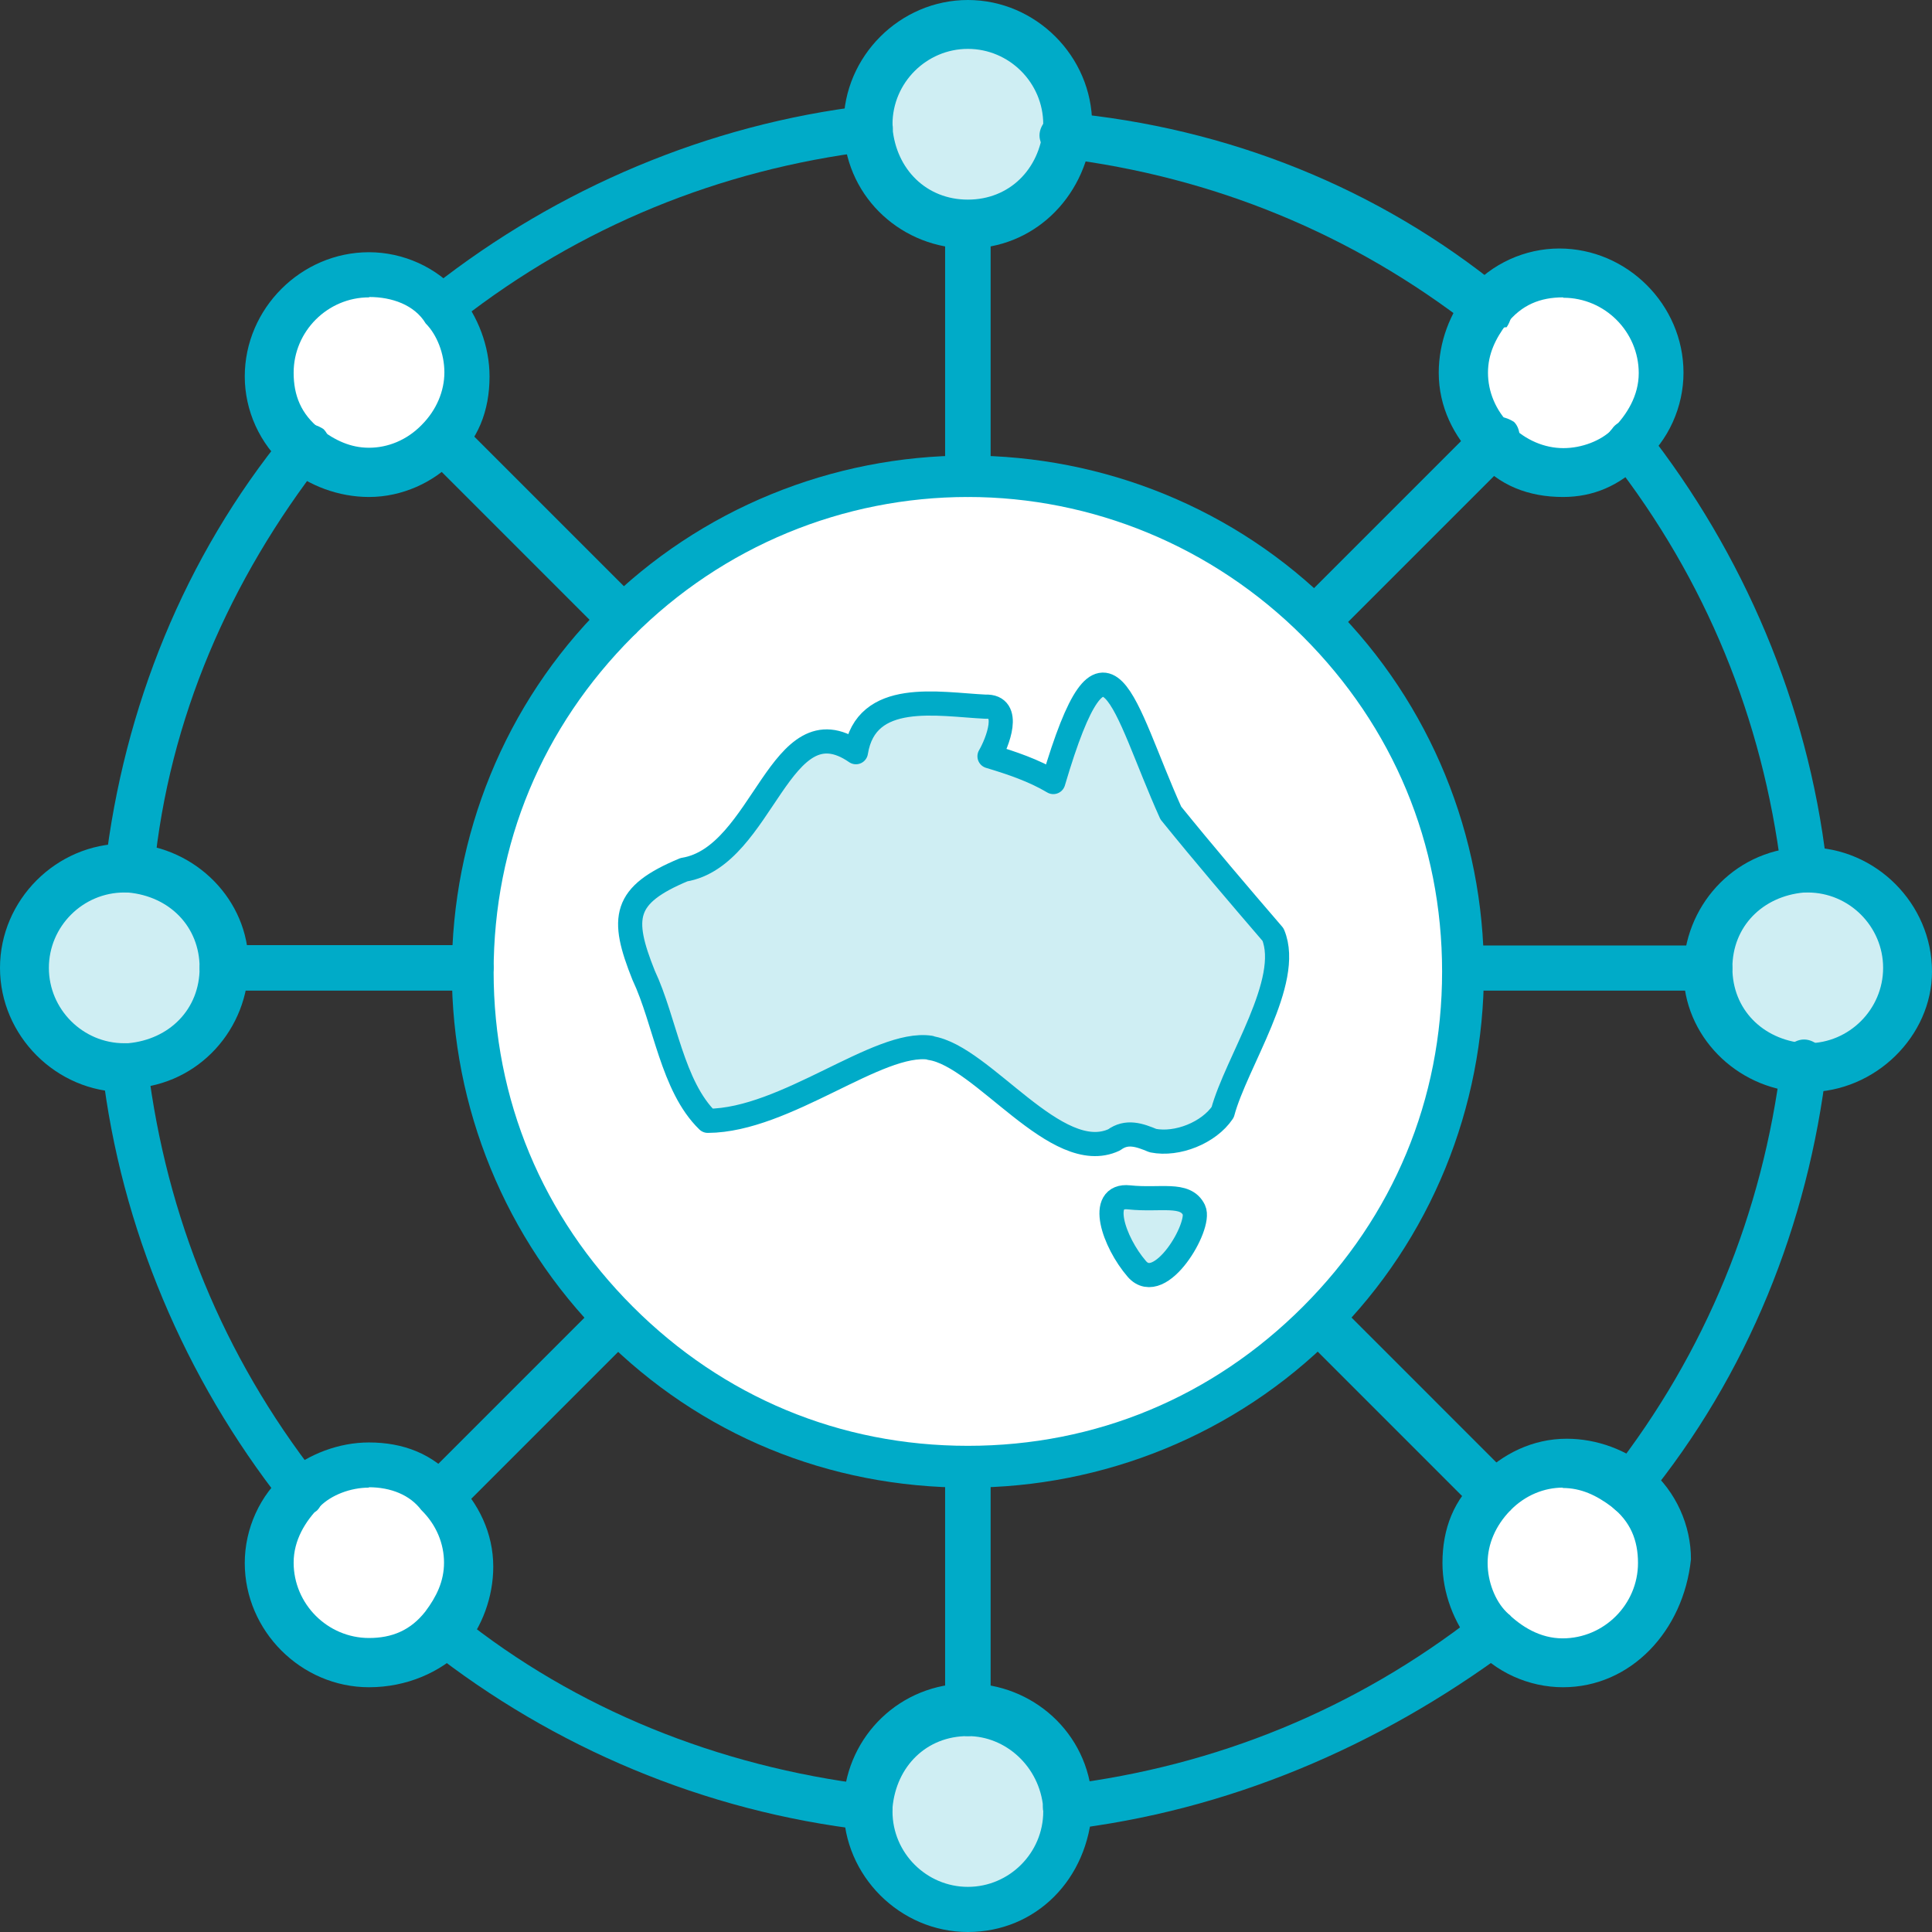 <?xml version="1.0" encoding="UTF-8"?>
<svg xmlns="http://www.w3.org/2000/svg" width="96" height="96" viewBox="0 0 96 96" fill="none">
  <rect x="0" y="0" width="96" height="96" fill="#333333" stroke="none"/>
  <g clip-path="url(#clip0_1532_265)">
    <path d="M52.95 6.545C52.765 9.159 50.707 11.217 48.093 11.217C45.479 11.217 43.421 9.159 43.235 6.545V6.174C43.235 3.374 45.479 1.316 48.093 1.316C50.892 1.316 52.95 3.56 52.95 6.174V6.545Z" fill="#CFEEF3"></path>
    <path d="M80.834 22.267C79.907 23.008 78.776 23.583 77.645 23.583C76.329 23.583 75.031 23.027 74.086 22.081C73.14 21.136 72.584 20.023 72.584 18.521C72.584 17.205 73.14 16.093 73.9 15.332C74.827 14.405 76.144 13.645 77.645 13.645C80.445 13.645 82.503 15.889 82.503 18.503C82.503 20.005 81.947 21.302 80.816 22.248L80.834 22.267Z" fill="white"></path>
    <path d="M89.826 43.235C92.626 43.235 94.684 45.479 94.684 48.093C94.684 50.707 92.44 52.95 89.826 52.95H89.455C86.841 52.765 84.783 50.707 84.783 48.093C84.783 45.479 86.841 43.421 89.455 43.235H89.826Z" fill="#CFEEF3"></path>
    <path d="M73.919 81.02C73.177 80.093 72.603 78.962 72.603 77.831C72.603 76.514 73.159 75.217 74.104 74.271C75.031 73.344 76.162 72.769 77.664 72.769C78.98 72.769 80.093 73.326 80.853 74.086C81.78 75.013 82.54 76.329 82.54 77.831C82.54 80.63 80.297 82.688 77.683 82.688C76.181 82.688 74.883 81.947 73.937 81.001L73.919 81.02Z" fill="white"></path>
    <path d="M52.95 89.641V90.012C52.95 92.811 50.707 94.869 48.093 94.869C45.293 94.869 43.235 92.626 43.235 90.012V89.641C43.421 87.027 45.479 84.969 48.093 84.969C50.707 84.969 52.765 87.027 52.95 89.641Z" fill="#CFEEF3"></path>
    <path d="M22.081 81.02C21.154 81.947 19.838 82.707 18.336 82.707C15.537 82.707 13.479 80.463 13.479 77.849C13.479 76.348 14.035 75.05 15.166 74.104C16.093 73.363 17.224 72.788 18.355 72.788C19.671 72.788 20.969 73.344 21.914 74.29C22.841 75.217 23.416 76.348 23.416 77.849C23.416 78.98 22.86 80.093 22.1 81.038L22.081 81.02Z" fill="white"></path>
    <path d="M6.359 43.235C8.973 43.421 11.031 45.479 11.031 48.093C11.031 50.707 8.973 52.765 6.359 52.95H5.988C3.189 52.95 1.131 50.707 1.131 48.093C1.131 45.293 3.374 43.235 5.988 43.235H6.359Z" fill="#CFEEF3"></path>
    <path d="M22.081 15.166C22.823 16.093 23.397 17.224 23.397 18.355C23.397 19.671 22.841 20.969 21.896 21.914C20.969 22.841 19.838 23.416 18.336 23.416C17.02 23.416 15.907 22.86 15.147 22.1C14.22 21.173 13.46 19.856 13.46 18.355C13.46 15.555 15.703 13.497 18.317 13.497C19.819 13.682 21.117 14.239 22.063 15.184L22.081 15.166Z" fill="white"></path>
    <path d="M72.603 48.093C72.603 61.757 61.553 72.788 47.907 72.788C34.262 72.788 23.212 61.757 23.212 48.093C23.212 34.429 34.262 23.398 47.907 23.398C61.571 23.583 72.603 34.429 72.603 48.093Z" fill="white"></path>
    <path d="M48.093 73.919C41.177 73.919 34.8 71.305 29.942 66.429C25.085 61.553 22.452 55.008 22.452 48.278C22.452 41.548 25.066 34.985 29.942 30.128C34.8 25.27 41.363 22.637 48.093 22.637C54.823 22.637 61.386 25.252 66.243 30.128C71.101 34.985 73.734 41.548 73.734 48.278C73.734 55.008 71.119 61.571 66.243 66.429C61.386 71.286 54.823 73.919 48.093 73.919ZM48.093 24.695C41.919 24.695 35.931 27.124 31.444 31.629C26.957 36.116 24.528 41.919 24.528 48.278C24.528 54.637 26.957 60.44 31.444 64.927C35.931 69.414 41.733 71.842 48.093 71.842C54.452 71.842 60.255 69.414 64.742 64.927C69.228 60.44 71.657 54.637 71.657 48.278C71.657 41.919 69.228 36.116 64.742 31.629C60.255 27.142 54.267 24.695 48.093 24.695Z" fill="#00ABC8"></path>
    <path d="M48.093 86.266C47.536 86.266 46.962 85.747 46.962 85.228V73.826C46.962 73.307 47.518 72.788 48.093 72.788C48.667 72.788 49.224 73.307 49.224 73.826V85.061C49.224 85.747 48.667 86.266 48.093 86.266Z" fill="#00ABC8"></path>
    <path d="M48.093 24.695C47.536 24.695 46.962 24.139 46.962 23.564V11.217C46.962 10.66 47.518 10.086 48.093 10.086C48.667 10.086 49.224 10.642 49.224 11.217V23.564C49.224 24.12 48.667 24.695 48.093 24.695Z" fill="#00ABC8"></path>
    <path d="M21.896 75.421C21.525 75.421 21.34 75.235 21.154 75.05C20.783 74.679 20.783 73.919 21.154 73.363L29.942 64.575C30.313 64.204 32 65.706 31.629 66.262L22.841 75.05C22.471 75.235 22.285 75.421 21.914 75.421H21.896Z" fill="#00ABC8"></path>
    <path d="M65.502 31.815C65.131 31.815 64.946 31.629 64.76 31.444C64.389 31.073 64.389 30.313 64.76 29.757L73.548 20.969C73.919 20.598 74.679 20.598 75.235 20.969C75.606 21.34 75.606 22.1 75.235 22.656L66.447 31.444C66.076 31.815 65.706 31.815 65.52 31.815H65.502Z" fill="#00ABC8"></path>
    <path d="M23.397 49.224H11.05C10.494 49.224 9.919 48.667 9.919 48.093C9.919 47.518 10.475 46.962 11.05 46.962H23.397C23.954 46.962 24.528 47.518 24.528 48.093C24.528 48.667 23.972 49.224 23.397 49.224Z" fill="#00ABC8"></path>
    <path d="M84.95 49.224H72.603C72.046 49.224 72.046 46.98 72.603 46.98H84.95C85.506 46.98 86.081 47.536 86.081 48.111C86.081 48.686 85.525 49.242 84.95 49.242V49.224Z" fill="#00ABC8"></path>
    <path d="M74.104 75.421C73.734 75.421 73.548 75.235 73.363 75.05L64.575 66.262C64.204 65.891 65.706 64.204 66.262 64.575L75.05 73.363C75.421 73.734 75.421 74.494 75.05 75.05C74.679 75.235 74.494 75.421 74.123 75.421H74.104Z" fill="#00ABC8"></path>
    <path d="M30.684 31.815C30.313 31.815 30.128 31.629 29.942 31.444L21.154 22.656C20.783 22.285 20.783 21.525 21.154 20.969C21.525 20.598 22.285 20.598 22.841 20.969L31.629 29.757C32 30.128 32 30.888 31.629 31.444C31.258 31.815 30.888 31.815 30.702 31.815H30.684Z" fill="#00ABC8"></path>
    <path d="M22.081 16.463C21.71 16.463 21.525 16.278 21.34 16.093C20.969 15.722 20.969 14.962 21.34 14.406L21.525 14.22C27.699 9.363 35.189 6.174 43.05 5.247H43.235C43.791 5.247 44.366 5.803 44.366 6.378C44.366 6.952 43.81 7.509 43.235 7.509C35.745 8.436 28.83 11.254 22.841 15.926L22.656 16.111C22.47 16.297 22.285 16.482 22.1 16.482L22.081 16.463Z" fill="#00ABC8"></path>
    <path d="M73.919 16.463C73.734 16.463 73.363 16.463 73.177 16.278C67.189 11.606 60.273 8.788 52.783 7.861C52.227 7.861 51.652 7.305 51.652 6.73C51.652 6.155 52.209 5.599 52.783 5.599H52.969C61.015 6.341 68.505 9.344 74.679 14.387L74.864 14.572C75.235 14.943 75.235 15.703 74.864 16.26C74.494 16.26 74.308 16.445 73.937 16.445L73.919 16.463Z" fill="#00ABC8"></path>
    <path d="M89.641 44.348C89.085 44.348 88.51 43.791 88.51 43.217C87.583 35.727 84.765 28.811 80.093 22.823C79.722 22.452 79.722 21.692 80.093 21.321C80.463 20.765 81.224 20.765 81.78 21.321C86.637 27.495 89.826 34.985 90.753 42.846V43.031C90.753 43.773 90.197 44.348 89.622 44.348H89.641Z" fill="#00ABC8"></path>
    <path d="M80.834 75.235C80.463 75.235 80.278 75.05 80.093 74.864C79.722 74.494 79.537 73.734 80.093 73.177C84.765 67.189 87.583 60.273 88.51 52.783C88.51 52.227 89.066 51.652 89.641 51.652C90.216 51.652 90.772 52.209 90.772 52.783V52.969C89.845 60.83 86.841 68.32 81.798 74.494V74.679C81.428 75.05 81.242 75.235 80.871 75.235H80.834Z" fill="#00ABC8"></path>
    <path d="M52.95 90.939C52.394 90.939 51.819 90.382 51.819 89.808C51.819 89.233 52.375 88.677 52.95 88.677C60.44 87.75 67.356 84.932 73.344 80.26C73.9 79.889 74.475 79.889 75.031 80.26C75.402 80.816 75.402 81.391 75.031 81.947C68.487 86.804 60.996 89.993 52.95 90.92V90.939Z" fill="#00ABC8"></path>
    <path d="M43.031 90.939C34.985 90.011 27.495 86.823 21.321 81.965H21.136C20.579 81.594 20.579 80.834 21.136 80.278C21.506 79.907 22.267 79.722 22.823 80.278C28.626 84.95 35.727 87.768 43.217 88.695C43.773 88.695 44.348 89.251 44.348 89.826C44.348 90.401 43.791 90.957 43.031 90.957V90.939Z" fill="#00ABC8"></path>
    <path d="M15.166 75.235C14.795 75.235 14.61 75.05 14.239 74.864L14.053 74.679C9.196 68.505 6.007 61.015 5.08 53.154V52.969C5.08 52.413 5.636 51.838 6.211 51.838C6.786 51.838 7.342 52.394 7.342 52.969C8.269 60.459 11.087 67.374 15.759 73.363C15.759 73.363 15.759 73.548 15.944 73.548C16.13 73.919 16.13 74.679 15.759 75.05C15.759 75.05 15.574 75.235 15.203 75.235H15.166Z" fill="#00ABC8"></path>
    <path d="M6.359 44.348C5.803 44.348 5.228 43.791 5.228 43.217V43.031C6.155 35.17 9.159 27.68 14.202 21.506C14.202 21.506 14.202 21.321 14.387 21.321C14.758 20.95 15.518 20.95 16.074 21.321C16.445 21.692 16.445 22.248 16.26 22.637C16.26 22.637 16.26 22.823 16.074 22.823C11.402 28.811 8.399 35.727 7.657 43.217C7.472 43.958 7.101 44.348 6.341 44.348H6.359Z" fill="#00ABC8"></path>
    <path d="M48.093 12.348C44.904 12.348 42.104 9.919 41.919 6.545V6.174C41.919 2.8 44.718 0 48.093 0C51.467 0 54.267 2.8 54.267 6.174V6.545C53.896 9.919 51.282 12.348 48.093 12.348ZM48.093 2.429C46.035 2.429 44.348 4.116 44.348 6.174V6.359C44.533 8.417 46.035 9.919 48.093 9.919C50.151 9.919 51.652 8.417 51.838 6.359V6.174C51.838 4.116 50.151 2.429 48.093 2.429Z" fill="#00ABC8"></path>
    <path d="M48.093 96C44.718 96 41.919 93.2 41.919 89.826V89.455C42.104 86.266 44.718 83.652 48.093 83.652C51.282 83.652 54.081 86.081 54.267 89.455V89.826C54.081 93.386 51.467 96 48.093 96ZM48.093 86.266C46.035 86.266 44.533 87.768 44.348 89.826V90.012C44.348 92.07 46.035 93.757 48.093 93.757C50.151 93.757 51.838 92.07 51.838 90.012V89.826C51.652 87.768 49.965 86.266 48.093 86.266Z" fill="#00ABC8"></path>
    <path d="M77.664 24.695C75.977 24.695 74.475 24.139 73.363 22.823C72.232 21.692 71.49 20.209 71.49 18.521C71.49 17.02 72.046 15.518 72.992 14.406C74.123 13.089 75.791 12.348 77.479 12.348C80.853 12.348 83.652 15.147 83.652 18.521C83.652 20.209 82.911 21.896 81.594 23.008C80.463 24.139 79.166 24.695 77.664 24.695ZM77.664 14.776C76.533 14.776 75.606 15.147 74.864 16.093C74.308 16.834 73.937 17.595 73.937 18.521C73.937 19.448 74.308 20.394 75.068 21.136C75.81 21.877 76.755 22.267 77.683 22.267C78.609 22.267 79.555 21.896 80.111 21.34C80.853 20.598 81.428 19.652 81.428 18.54C81.428 16.482 79.74 14.795 77.683 14.795L77.664 14.776Z" fill="#00ABC8"></path>
    <path d="M18.336 83.838C14.962 83.838 12.162 81.038 12.162 77.664C12.162 75.977 12.904 74.29 14.22 73.177C15.351 72.25 16.834 71.675 18.336 71.675C20.023 71.675 21.525 72.232 22.637 73.548C23.768 74.679 24.51 76.162 24.51 77.849C24.51 79.351 23.954 80.853 23.008 81.965C21.877 83.096 20.209 83.838 18.336 83.838ZM18.336 73.919C17.409 73.919 16.463 74.29 15.907 74.846C15.166 75.588 14.591 76.533 14.591 77.645C14.591 79.703 16.278 81.391 18.336 81.391C19.467 81.391 20.394 81.02 21.136 80.074C21.692 79.332 22.063 78.572 22.063 77.645C22.063 76.718 21.692 75.773 20.932 75.031C20.375 74.29 19.43 73.9 18.317 73.9L18.336 73.919Z" fill="#00ABC8"></path>
    <path d="M89.826 54.267H89.455C86.266 54.081 83.652 51.467 83.652 48.278C83.652 45.089 86.081 42.29 89.455 42.104H89.826C93.201 42.104 96 44.904 96 48.278C96 51.467 93.201 54.267 89.826 54.267ZM89.826 44.348H89.641C87.583 44.533 86.081 46.035 86.081 48.093C86.081 50.151 87.583 51.652 89.641 51.838H89.826C91.884 51.838 93.571 50.151 93.571 48.093C93.571 46.035 91.884 44.348 89.826 44.348Z" fill="#00ABC8"></path>
    <path d="M6.174 54.267C2.8 54.267 0 51.467 0 48.093C0 44.718 2.8 41.919 6.174 41.919H6.545C9.733 42.104 12.348 44.718 12.348 47.907C12.348 51.096 9.919 53.896 6.545 54.081C6.421 54.205 6.297 54.267 6.174 54.267ZM6.174 44.348C4.116 44.348 2.429 46.035 2.429 48.093C2.429 50.151 4.116 51.838 6.174 51.838H6.359C8.417 51.652 9.919 50.151 9.919 48.093C9.919 46.035 8.417 44.533 6.359 44.348H6.174Z" fill="#00ABC8"></path>
    <path d="M18.336 24.695C16.834 24.695 15.333 24.139 14.22 23.194C12.904 22.063 12.162 20.394 12.162 18.707C12.162 15.333 14.962 12.533 18.336 12.533C20.023 12.533 21.71 13.275 22.823 14.591C23.75 15.722 24.325 17.205 24.325 18.707C24.325 20.394 23.768 21.896 22.452 23.008C21.525 23.935 20.023 24.695 18.336 24.695ZM18.336 14.776C16.278 14.776 14.591 16.464 14.591 18.521C14.591 19.652 14.962 20.579 15.907 21.321C16.649 21.877 17.409 22.248 18.336 22.248C19.263 22.248 20.209 21.877 20.95 21.117C21.692 20.375 22.081 19.43 22.081 18.503C22.081 17.576 21.71 16.63 21.154 16.074C20.598 15.147 19.467 14.758 18.355 14.758L18.336 14.776Z" fill="#00ABC8"></path>
    <path d="M77.664 83.838C75.977 83.838 74.29 83.096 73.177 81.78C72.25 80.649 71.675 79.166 71.675 77.664C71.675 75.977 72.232 74.475 73.548 73.363C74.679 72.232 76.162 71.49 77.849 71.49C79.351 71.49 80.834 72.046 81.965 72.992C83.282 74.123 84.023 75.791 84.023 77.478C83.652 81.038 81.038 83.838 77.664 83.838ZM77.664 73.919C76.737 73.919 75.791 74.29 75.05 75.05C74.308 75.81 73.919 76.737 73.919 77.664C73.919 78.591 74.29 79.537 74.846 80.093C75.588 80.834 76.533 81.409 77.645 81.409C79.703 81.409 81.391 79.722 81.391 77.664C81.391 76.533 81.02 75.606 80.074 74.864C79.332 74.308 78.572 73.937 77.645 73.937L77.664 73.919Z" fill="#00ABC8"></path>
    <path d="M46.22 52.059C43.643 51.67 39.045 55.674 35.17 55.693C33.391 53.969 33.057 50.743 31.982 48.462C30.832 45.589 30.962 44.476 33.984 43.215C37.951 42.567 38.748 34.761 42.531 37.376C43.031 34.261 46.628 35.002 48.964 35.114C50.299 35.058 49.557 36.912 49.168 37.579C50.28 37.913 51.374 38.284 52.338 38.859C54.971 29.941 55.787 35.095 58.178 40.398C59.828 42.437 61.553 44.458 63.258 46.441C64.222 48.759 61.423 52.782 60.755 55.267C60.069 56.286 58.494 56.917 57.288 56.676C56.621 56.398 55.991 56.175 55.36 56.639C52.505 57.973 48.834 52.467 46.239 52.078L46.22 52.059Z" fill="#CFEEF3" stroke="#00ABC8" stroke-width="1.2" stroke-linejoin="round"></path>
    <path d="M56.491 63.056C55.323 61.702 54.545 59.329 56.102 59.496C57.66 59.663 58.902 59.236 59.328 60.126C59.699 60.905 57.66 64.391 56.491 63.056Z" fill="#CFEEF3" stroke="#00ABC8" stroke-width="1.2" stroke-linejoin="round"></path>
  </g>
  <defs>
    <clipPath id="clip0_1532_265">
      <rect width="96" height="96" fill="white"></rect>
    </clipPath>
  </defs>
</svg>
